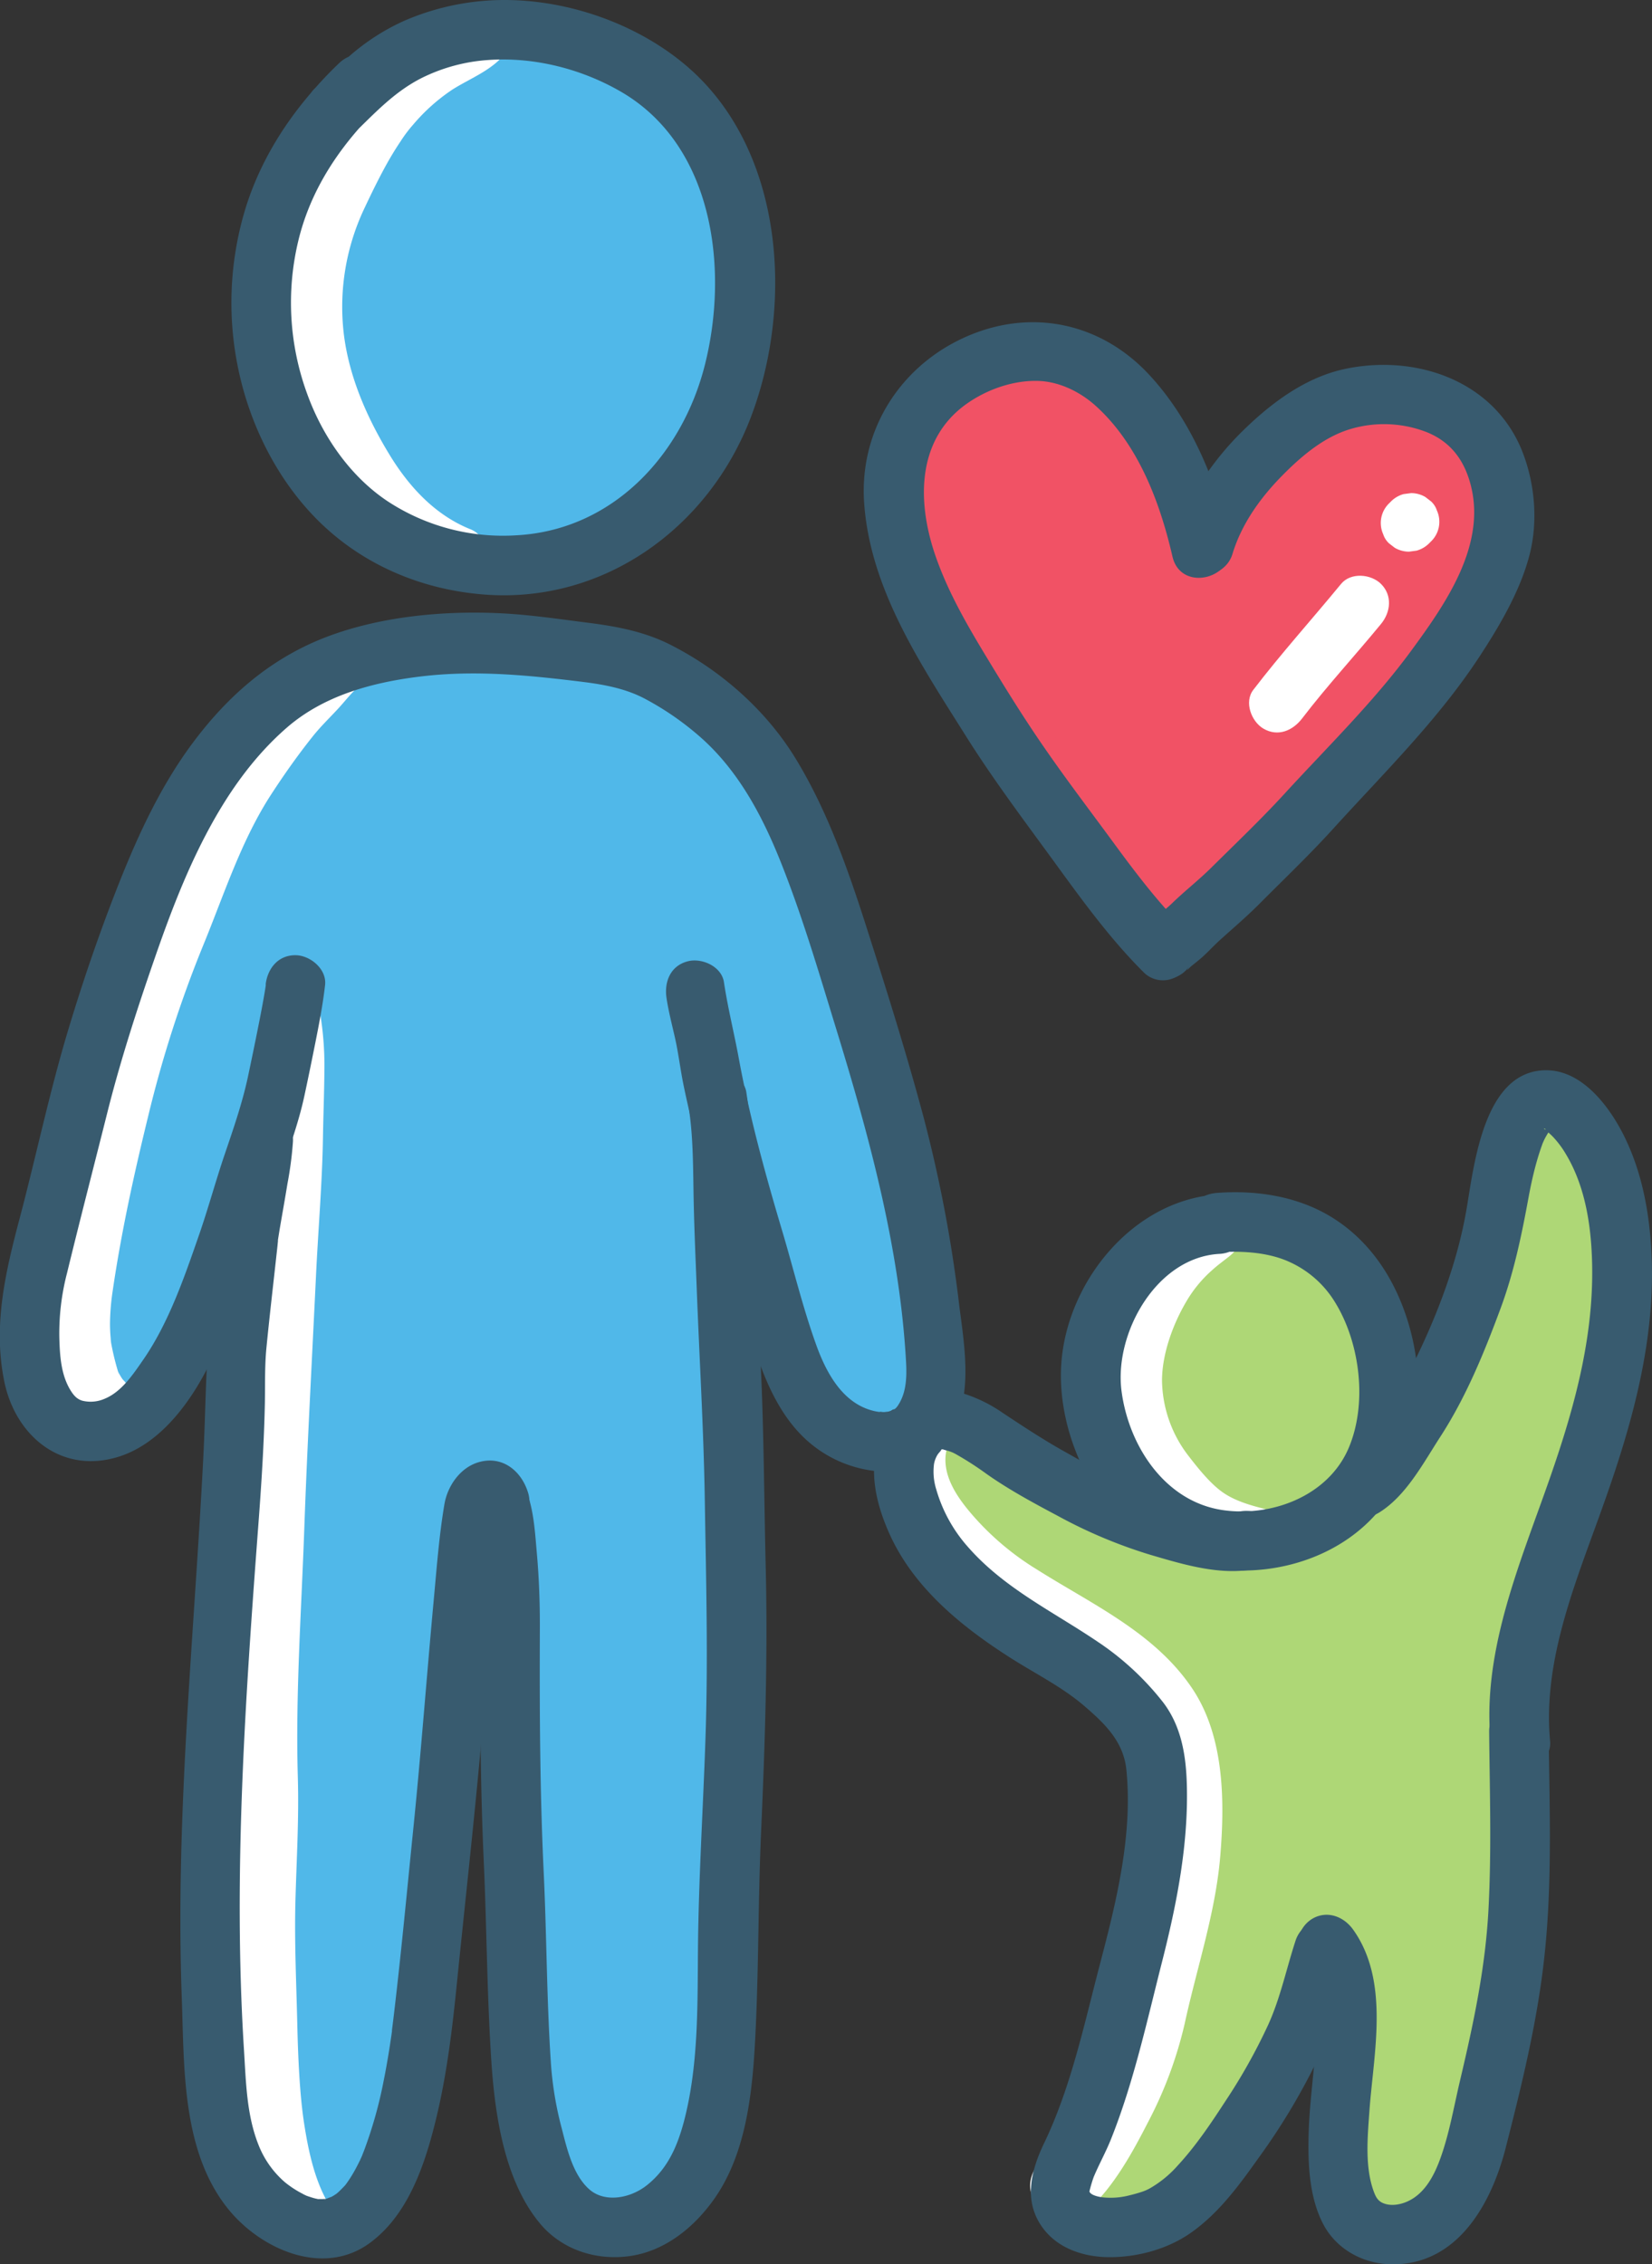 <svg id="Parent_Child_Icon" xmlns="http://www.w3.org/2000/svg" viewBox="0 0 632.63 867.08">
  <rect x="0" y="0" width="632.63" height="867.08" fill="#333333" stroke="none"/>
  <defs>
    <style>
      .cls-1 {
        fill: #f15265;
      }

      .cls-2 {
        fill: #aed776;
      }

      .cls-3 {
        fill: #50b8e9;
      }

      .cls-4 {
        fill: #fff;
      }

      .cls-5 {
        fill: #385b6f;
      }
    </style>
  </defs>
  <g>
    <path class="cls-1" d="M725.49,312.36c-14.46,19.82-32.31,37.16-48.85,55.22-9,9.86-18.74,19.09-28.24,28.5-4.74,4.7-10,8.77-14.78,13.4-.78.75-1.61,1.49-2.48,2.22-7.1-8-13.55-16.56-19.87-25.18-8.88-12.12-18-24.07-26.54-36.44-8.08-11.71-15.58-23.92-23-36.09s-14.63-25-19.17-38.65c-6.73-20.33-6.51-43.41,12-56.8,8.06-5.84,18.27-9.34,27.78-9,7.92.24,16,4.09,22.18,9.73,16,14.59,24.36,36.52,29.19,57.51,2.18,9.46,12.56,10,18.37,5.13a11,11,0,0,0,4.66-6.28c3.47-11.28,10.44-21.08,18.62-29.45,7.45-7.62,16.37-15.31,26.8-18.3a45.11,45.11,0,0,1,28.91,1.27c9.27,3.74,14.42,10.8,16.88,20.32C753.88,272.41,738.45,294.61,725.49,312.36Z" transform="translate(-184.74 -63.63)"/>
    <path class="cls-1" d="M630.56,419.64l-3.68-4.15c-6.89-7.77-13.07-15.86-20.21-25.6q-3.87-5.29-7.79-10.55c-6.27-8.44-12.75-17.18-18.84-26-8.34-12.08-16-24.6-23.15-36.38-7-11.51-14.79-25-19.7-39.81-9-27.18-3.89-50.22,14-63.21,9.34-6.76,20.73-10.44,31.31-10.12,8.9.27,18.32,4.36,25.85,11.21C622.84,228.17,633,248,639.28,275.46a4.31,4.31,0,0,0,2.78,3.48,7,7,0,0,0,6.37-1.43l.32-.27.35-.22a5.39,5.39,0,0,0,2.22-3.12c3.35-10.92,10.08-21.6,20-31.74,7.21-7.37,17.05-16.29,29.31-19.8a51.24,51.24,0,0,1,32.62,1.46c10.39,4.2,17.2,12.33,20.26,24.18,6.78,26.36-11.38,51.25-23.39,67.72h0c-11,15-23.89,28.71-36.39,41.95-4.25,4.5-8.65,9.16-12.86,13.76-7,7.66-14.51,15-21.75,22.12q-3.35,3.29-6.68,6.58c-2.63,2.6-5.38,5-8,7.32-2.38,2.08-4.63,4-6.79,6.13-.83.8-1.74,1.62-2.77,2.48ZM581.25,215.18c-7.74,0-16.39,2.95-23.33,8-18.67,13.52-14.22,37.37-9.9,50.39,4.53,13.66,12,26.51,18.63,37.49,7,11.63,14.61,24,22.77,35.8,6,8.69,12.41,17.34,18.62,25.71q3.93,5.29,7.83,10.6c5.6,7.65,10.57,14.22,15.75,20.38,1.75-1.62,3.53-3.16,5.27-4.67,2.64-2.31,5.13-4.48,7.5-6.83s4.48-4.41,6.73-6.62c7.13-7,14.5-14.24,21.32-21.68,4.28-4.67,8.7-9.35,13-13.88,12.25-13,24.93-26.41,35.47-40.85h0c14.23-19.5,26.58-38.63,21.56-58.15-2.16-8.39-6.45-13.61-13.49-16.45a39.49,39.49,0,0,0-25.21-1.08c-9.69,2.78-18.07,10.44-24.3,16.81-8.62,8.82-14.42,17.95-17.24,27.13a16.73,16.73,0,0,1-6.76,9.23,18.41,18.41,0,0,1-17,3.26A15.67,15.67,0,0,1,628.17,278c-5.79-25.18-14.78-43-27.46-54.58-5.46-5-12.39-8.06-18.52-8.24Z" transform="translate(-184.74 -63.63)"/>
  </g>
  <g>
    <g>
      <path class="cls-2" d="M701.25,618c-6.31,15-21.89,23.3-37.72,24.31a13.18,13.18,0,0,0-3.91.11,47.91,47.91,0,0,1-6.12-.44c-22.4-3-36.49-24.47-39.25-45.71-2.85-22,13.28-51.14,37.5-52.47a12.25,12.25,0,0,0,3.78-.79c8.06-.18,16.27.78,23,3.86a39.39,39.39,0,0,1,17.71,15.82C705.45,577.89,708.46,600.83,701.25,618Z" transform="translate(-184.74 -63.63)"/>
      <path class="cls-2" d="M660.1,648.1h-.51a54.69,54.69,0,0,1-6.86-.49c-26.27-3.55-41.29-28.74-44.14-50.63-1.84-14.17,3.36-31,13.24-42.9,8.07-9.71,18.58-15.38,29.61-16a6.55,6.55,0,0,0,2-.42l.92-.35,1,0c10.1-.23,18.67,1.25,25.46,4.38a44.87,44.87,0,0,1,20.2,18c10.75,17.67,13,42.54,5.44,60.48-6.68,15.88-23,26.53-42.6,27.79l-.54,0-.53-.07a7.68,7.68,0,0,0-2.24.06Zm-3.57-99.42a18.6,18.6,0,0,1-4.45.79c-10.05.55-17.22,6.77-21.48,11.89-8,9.57-12.15,23-10.7,34.15,2.3,17.72,14,38,34.36,40.8a41.39,41.39,0,0,0,5,.38,19.34,19.34,0,0,1,4.43-.12c11.87-.89,26.46-6.79,32.35-20.8h0c6.12-14.54,4.16-35.62-4.66-50.13A33.89,33.89,0,0,0,676.1,552C671.07,549.71,664.5,548.6,656.53,548.68Z" transform="translate(-184.74 -63.63)"/>
    </g>
    <g>
      <path class="cls-2" d="M778.4,629.38c-10.59,30.45-24.38,62.2-23.17,95a11.72,11.72,0,0,0-.2,2.34c.21,22.36.92,44.75-.21,67.09-1.15,22.86-5.79,44.5-11,66.71-2.26,9.6-3.92,19.4-7.18,28.74-2.42,7-6.13,14.53-13.33,17.51-2.73,1.13-6.14,1.64-8.94.44-2-.89-2.78-2.39-3.53-4.43-3.46-9.41-2.37-20.86-1.68-30.64,1.6-22.39,7.93-49.89-6.27-69.72-3.58-5-9.94-7.4-15.6-4.08a21.52,21.52,0,0,0-6.42,8.59c-3.48,10.69-5.72,21.65-10.38,31.95A216.79,216.79,0,0,1,654.21,868c-5.62,8.61-11.48,17.41-18.51,25a42.07,42.07,0,0,1-10,8.31,17.35,17.35,0,0,1-3.66,1.69c-1.85.62-3.71,1.1-5.61,1.55a28.55,28.55,0,0,1-9.33.57c-1.2-.13-4.68-.72-5.15-2.27a56.25,56.25,0,0,1,1.6-5.44c2.05-4.93,4.65-9.58,6.65-14.55,8.67-21.67,13.78-45.13,19.51-67.73S640,769.33,639.2,746c-.38-10.88-2.31-21.67-9.07-30.5A107.47,107.47,0,0,0,605,692.21c-17.18-11.61-35.72-20.38-49.61-36.28a56.67,56.67,0,0,1-12.09-22,22.71,22.71,0,0,1-.85-9.71,10.34,10.34,0,0,1,1.44-3.69c.32-.5,1.89-2.09,1.14-1.71.74-.43.76-.12,2,.17a14.33,14.33,0,0,1,4.16,1.67,120.59,120.59,0,0,1,11.44,7.39c8.69,6.13,18.13,11.24,27.53,16.2a187.59,187.59,0,0,0,35.17,14.77c11.41,3.33,24.26,7.25,36.31,6,18.79-.24,37.63-7.56,50.08-21.56a11.77,11.77,0,0,0,1.2-.65c10.4-6.43,16.94-19,23.43-29,9.83-15.16,16.72-32,23-48.91,5.18-13.93,8.08-27.93,10.76-42.48.9-4.88,1.94-9.73,3.32-14.49.6-2.08,1.26-4.14,2-6.15a.11.11,0,0,1,0-.06c.12-.27.62-1.44.77-1.73.49-1,1-1.85,1.56-2.75.53.49,1.24,1.14,1.53,1.44a36.42,36.42,0,0,1,5.1,6.74c6.66,11,9.18,24.15,9.91,36.82C796.05,572.42,788.29,601,778.4,629.38Z" transform="translate(-184.74 -63.63)"/>
      <path class="cls-2" d="M717.94,913.64a14.78,14.78,0,0,1-5.87-1.15,12.13,12.13,0,0,1-6.62-7.68c-3.68-10-2.86-21.36-2.13-31.35l.12-1.68c.28-4,.71-8.08,1.16-12.38,2-19.18,4.06-39-6.38-53.61-1.35-1.89-4.59-4.53-8.1-2.48a5.94,5.94,0,0,0-2.09,2.34l-.29.55-.4.47a6.43,6.43,0,0,0-1.1,2.07c-1.13,3.48-2.15,7.1-3.15,10.6-2.05,7.23-4.17,14.7-7.44,21.94A220.4,220.4,0,0,1,659,871.1c-6,9.17-12,18-19.09,25.72a46.85,46.85,0,0,1-11.39,9.39,22.05,22.05,0,0,1-4.64,2.12c-2.18.74-4.32,1.28-6.13,1.7a33.77,33.77,0,0,1-11.28.69c-3.09-.32-8.55-1.58-10-6.29l-.25-.8v-.84c0-1.66,1.79-7,2-7.64,1-2.46,2.17-4.84,3.28-7.14,1.21-2.51,2.36-4.89,3.34-7.33,7-17.54,11.75-36.66,16.32-55.15q1.47-6,3-11.86c5.08-20,10.16-43.66,9.34-67.5-.44-12.27-2.88-20.66-7.91-27.23a101,101,0,0,0-23.82-22c-4.52-3-9.26-6-13.83-8.81-12.86-8-26.16-16.16-36.88-28.44a62.65,62.65,0,0,1-13.31-24.24c-1.28-4.79-1.58-8.67-1-12.2a16.06,16.06,0,0,1,2.22-5.7,12.29,12.29,0,0,1,1.1-1.43c.12-.15.25-.29.34-.41a5.65,5.65,0,0,0,4.87,8.79c-.47-.12-.82-.24-1.1-.34a4.93,4.93,0,0,0,3.37-.23l-5.49-10a6.61,6.61,0,0,1,5.93-.53l.28.09a20.2,20.2,0,0,1,5.5,2.18,126.44,126.44,0,0,1,12,7.74c8.42,5.94,17.54,10.87,26.92,15.83,12.53,6.62,23.68,11.31,34.1,14.34l1.17.34c10.51,3.07,22.43,6.55,33,5.44l.53,0c18.27-.24,35-7.4,45.89-19.65l.8-.9,1.1-.5a4.69,4.69,0,0,0,.52-.29c7.59-4.69,13.08-13.52,18.39-22.07,1.11-1.79,2.2-3.54,3.29-5.22,9.65-14.88,16.49-31.77,22.45-47.8,5.21-14,8-28.19,10.5-41.53,1.1-5.93,2.19-10.71,3.45-15.05.6-2.05,1.19-3.89,1.82-5.6v-.54l.7-1.23c.39-.9.58-1.33.77-1.68.49-.95,1.06-2,1.7-3l3.61-5.93,5.12,4.69c.6.55,1.39,1.28,1.72,1.61a42.32,42.32,0,0,1,5.94,7.82c6.28,10.37,9.79,23.28,10.72,39.44,1.87,32.24-6.68,62-16.2,89.36h0c-1.61,4.62-3.32,9.35-5,13.92-9.28,25.69-18.88,52.26-17.9,79.06l0,.63-.12.63a6.55,6.55,0,0,0-.1,1.2c0,4.82.11,9.61.18,14.4.25,17.37.5,35.33-.4,53.06-1.2,23.9-6.18,46.57-11.18,67.73-.61,2.58-1.17,5.19-1.74,7.8A181.83,181.83,0,0,1,742,891.19c-2.44,7-6.82,16.87-16.52,20.9A19.93,19.93,0,0,1,717.94,913.64Zm-1.3-11.6a6.71,6.71,0,0,0,4.46-.49c4.15-1.72,7.37-6.21,10.11-14.11a170.13,170.13,0,0,0,5.24-20.18c.58-2.67,1.16-5.34,1.78-8,4.88-20.66,9.74-42.75,10.89-65.69.88-17.37.63-35.14.39-52.33-.06-4.81-.13-9.62-.18-14.43a18.15,18.15,0,0,1,.18-2.75c-.91-28.8,9-56.24,18.59-82.77,1.64-4.54,3.34-9.24,4.92-13.8h0c9.14-26.24,17.35-54.69,15.59-85-.82-14.27-3.8-25.45-9.09-34.19l-.23-.37c-.15.49-.3,1-.45,1.51-1.15,4-2.16,8.39-3.19,13.94-2.54,13.83-5.5,28.59-11,43.43-6.19,16.64-13.33,34.22-23.57,50-1,1.62-2.1,3.32-3.17,5.05-5.73,9.21-12.22,19.65-22,25.73l-.67.39c-13,14.09-32.3,22.33-53.28,22.66-12.69,1.27-25.63-2.51-37.08-5.86l-1.16-.34c-11.16-3.24-23-8.21-36.24-15.2-9.71-5.13-19.18-10.26-28.15-16.59a114,114,0,0,0-10.87-7l-.4-.22a18,18,0,0,0,.77,7,51.15,51.15,0,0,0,10.88,19.69c9.6,11,21.59,18.4,34.29,26.24,4.67,2.89,9.51,5.88,14.22,9.06A112.91,112.91,0,0,1,634.65,712c8.5,11.1,9.92,24.59,10.25,33.77.87,25.28-4.4,49.93-9.68,70.7q-1.49,5.87-2.94,11.8c-4.67,18.86-9.49,38.37-16.81,56.65-1.13,2.8-2.41,5.47-3.65,8-1.08,2.24-2.1,4.36-3,6.52a23.15,23.15,0,0,0,6.29-.54c1.54-.37,3.35-.82,5.08-1.4a12,12,0,0,0,2.69-1.26,35.66,35.66,0,0,0,8.64-7.22c6.55-7,12-15.12,17.91-24.2a208.42,208.42,0,0,0,15.83-28.28c2.92-6.46,4.84-13.21,6.87-20.35,1-3.61,2.08-7.33,3.28-11a17.57,17.57,0,0,1,2.82-5.4,16.88,16.88,0,0,1,6.13-6.33c7.78-4.56,17.5-2.17,23.13,5.67,13,18.11,10.56,41.13,8.44,61.44-.43,4.2-.85,8.17-1.12,12l-.12,1.7c-.65,8.84-1.37,18.85,1.46,26.58A9.22,9.22,0,0,0,716.64,902Z" transform="translate(-184.74 -63.63)"/>
    </g>
  </g>
  <g>
    <g>
      <path class="cls-3" d="M454.63,203.54c-8.7,34.29-35.11,63-71.94,65.07a80.43,80.43,0,0,1-49.58-13.07c-14.32-9.56-24.89-24.91-30.71-41a101.45,101.45,0,0,1-3.35-59c4-16.33,12.33-30.4,23.18-42.76,7.48-7.34,14.4-14.39,23.88-19.22a67.44,67.44,0,0,1,25.42-6.93c17.63-1.29,36,3.36,51.28,12.29C458.24,119.7,463.86,167.12,454.63,203.54Z" transform="translate(-184.74 -63.63)"/>
      <path class="cls-3" d="M377.6,274.46a85.22,85.22,0,0,1-47.66-14.18c-14.49-9.67-26.17-25.21-32.9-43.75a107,107,0,0,1-3.52-62.32c3.94-16,12.16-31.18,24.43-45.15l.29-.31,1.13-1.11c7.39-7.26,14.37-14.13,24.16-19.12A72.88,72.88,0,0,1,371.12,81,95.6,95.6,0,0,1,425.69,94c37.64,22,44.43,71.58,34.46,110.9h0C450,245,419.72,272.19,383,274.3,381.2,274.41,379.4,274.46,377.6,274.46ZM326.38,116.74c-11.13,12.71-18.26,25.86-21.79,40.2a95.57,95.57,0,0,0,3.17,55.7c5.82,16,16.21,30,28.51,38.15a74.48,74.48,0,0,0,46.09,12.13c31.64-1.82,57.83-25.68,66.74-60.78h0c4.74-18.68,5-38.35.83-55.41-3.32-13.48-11.22-31.86-30-42.85-14.51-8.49-32-12.7-48-11.53a61.48,61.48,0,0,0-23.24,6.33c-8.22,4.19-14.59,10.46-21.34,17.09Z" transform="translate(-184.74 -63.63)"/>
    </g>
    <g>
      <path class="cls-3" d="M528.54,601.91a5.82,5.82,0,0,1-1.31,1.38c.45-.44-.93.34-1.48.71a4.53,4.53,0,0,0-1,.28c-.57,0-1.44.11-1.54.09a18.2,18.2,0,0,1-4.62-.7c-11.26-3.11-17.44-14.36-21.49-25.73-5.13-14.43-8.74-29.53-13.15-44.19-4.81-16-9.38-32.44-13-48.9-.14-1-.29-2-.44-3a7.38,7.38,0,0,0-.72-2.29q-1-5-2-10.07c-1.82-9.9-4.31-19.79-5.79-29.73-.91-6.1-8.61-9.47-14-8-6.54,1.79-8.88,7.91-8,14,.78,5.24,2.14,10.35,3.3,15.52,1.37,6.13,2.06,12.39,3.36,18.53.61,2.93,1.26,5.86,1.93,8.78,1.66,11.41,1.52,23.12,1.76,34.63.23,11.24.74,22.51,1.17,33.75,1,27,2.66,53.94,3.09,81,.49,30.57,1.31,61,.25,91.6-.92,27-2.64,53.9-2.87,80.88-.18,21.8.19,44.42-5.4,65.65-2.42,9.12-6,17.78-14,24.16-6.59,5.3-16.28,6.84-22.08,1.81C404.3,896.68,402,887,399.9,878.8a131.36,131.36,0,0,1-4.24-25.87c-1.58-24-1.56-48.12-2.7-72.14-1.47-31.15-1.61-62.26-1.48-93.42,0-9.8-.31-19.63-1.19-29.4-.56-6.31-1-13.49-2.83-20a10.84,10.84,0,0,0-.57-3c-2.6-8.22-9.8-14-18.7-11.49-7.12,2-12,9-13.24,16-2.1,12.33-3,25-4.17,37.43-2.66,28.83-4.8,57.7-7.72,86.51-2.45,24.15-4.7,48.36-7.58,72.46-.21,1.72-.42,3.44-.64,5.15v.05a.09.09,0,0,1,0,0h0a.11.11,0,0,1,0,.08v.15l0,.23h0c-.07.44-.15,1-.18,1.29-.19,1.23-.37,2.46-.55,3.68-.7,4.55-1.48,9.08-2.38,13.58A165.34,165.34,0,0,1,324.21,887c-.11.3-.6,1.51-.78,2l0,.05,0,0c-.25.52-.66,1.45-.77,1.69-.89,1.85-1.85,3.69-2.9,5.46a46.73,46.73,0,0,1-2.66,4,0,0,0,0,1,0,0,8.16,8.16,0,0,1-.65.73c-.66.68-1.3,1.36-2,2-.13.14-.55.49-.9.78h0l-1.08.71c-.12.08-.44.25-.76.43h0c-.48.17-1.34.5-1.58.6l-.51.2c-.57,0-1.14.09-1.72.08s-.86,0-1.29,0c-.14,0-1.2-.23-1.88-.43-.9-.27-1.77-.55-2.65-.87h0c-.49-.23-1-.46-1.43-.72a38.86,38.86,0,0,1-6.81-4.44,36.38,36.38,0,0,1-10.1-14.28c-4.62-11.61-4.8-24.22-5.59-36.72-4.18-66.78.53-134.17,5.53-200.8,1.17-15.46,2.16-30.92,2.49-46.42.13-7-.09-14.1.58-21.1,1.11-11.39,2.44-22.76,3.69-34.14.25-2.31.53-4.63.74-6.95a1.59,1.59,0,0,0,0-.29.09.09,0,0,1,0,0v-.06s0-.05,0-.07c.21-1.32.42-2.64.64-4,1-5.85,2.05-11.68,3-17.53a139,139,0,0,0,2.1-16,13.13,13.13,0,0,0,0-1.67c1.7-5.28,3.28-10.59,4.45-16,1.47-6.82,2.86-13.66,4.23-20.5,1.45-7.3,2.88-14.65,3.72-22.06.68-6.13-5.74-11.4-11.4-11.4-6.55,0-10.5,5-11.32,10.91a.66.66,0,0,1,0,.15,2.15,2.15,0,0,0,0,.34,1.62,1.62,0,0,0,0,.2c-.07.44-.13.87-.2,1.31-.23,1.38-.46,2.77-.71,4.15-.66,3.69-1.38,7.39-2.12,11.07-1.23,6.2-2.52,12.4-3.83,18.59-2.18,10.24-5.62,20.06-9,29.95-3.41,10.08-6.18,20.34-9.67,30.4-5.58,16.07-11.53,33.49-21.24,47.62-3.86,5.62-8.35,12.53-15,15.19a13.3,13.3,0,0,1-8.48.71c-2.09-.6-3.33-2.05-4.53-4-3.64-5.89-4.07-13.17-4.27-20a91.69,91.69,0,0,1,2.94-24.85C215.55,530,221,509,226.34,487.89c4.9-19.13,10.94-37.84,17.4-56.49,5.67-16.44,11.8-32.75,19.89-48.18,8-15.23,17.76-29.38,30.75-40.78,14.25-12.51,32.95-17.55,51.39-19.8,21-2.56,41.34-.51,62.22,2.06,8.18,1,16.55,2.58,23.88,6.51a110.71,110.71,0,0,1,22.28,15.66c14.61,13.38,23.64,31.28,30.72,49.57,7.69,19.82,13.72,40.33,20,60.65,12.81,41.68,24.53,84.56,26.92,128.34C532.09,591.88,531.59,597.42,528.54,601.91Z" transform="translate(-184.74 -63.63)"/>
      <path class="cls-3" d="M308,911.59c-.64,0-1.29,0-1.94-.07l-.69,0-.41-.13c-.64-.13-1.33-.28-2-.47s-1.27-.39-2-.63h-.3l-1.15-.53c-.59-.27-1.16-.56-1.73-.86a44.74,44.74,0,0,1-7.81-5.13,42.22,42.22,0,0,1-11.69-16.5c-4.41-11.1-5.08-22.75-5.72-34-.09-1.49-.17-3-.27-4.46C268,779,273.5,705.89,277.91,647.16c1-13.65,2.12-29.8,2.47-46.12,0-2,.05-4,.06-6,0-5.06,0-10.3.55-15.54.82-8.48,1.78-17.06,2.71-25.35l1-8.86.22-2c.18-1.61.36-3.23.51-4.85v-1.12l.2-.41c.17-1.11.35-2.22.53-3.31.49-3,1-5.89,1.52-8.82s1-5.8,1.51-8.71l.24-1.45a120.78,120.78,0,0,0,1.78-13.9,5.22,5.22,0,0,0,0-.9l-.09-1.15.35-1.09c1.35-4.2,3.06-9.76,4.3-15.48,1.57-7.28,3-14.4,4.21-20.41,1.32-6.65,2.81-14.19,3.64-21.58a3.85,3.85,0,0,0-1.13-2.78,6.81,6.81,0,0,0-4.6-2.29c-4.28,0-5.38,4-5.66,5.87a5.81,5.81,0,0,1-.09.58l0,.32-.27,1.67c-.22,1.31-.43,2.63-.67,3.94-.6,3.33-1.28,6.89-2.14,11.17-1.1,5.54-2.32,11.47-3.84,18.65-2.08,9.78-5.28,19.2-8.37,28.3l-.78,2.3c-1.58,4.66-3.05,9.48-4.48,14.15-1.63,5.34-3.32,10.86-5.21,16.28l-.3.87c-5.46,15.76-11.65,33.61-21.62,48.12l-.59.85c-4,5.89-9.06,13.22-16.94,16.4a18.75,18.75,0,0,1-12.21.89c-4.08-1.18-6.3-4.08-7.78-6.46-4.3-7-4.89-15.07-5.12-22.78a97,97,0,0,1,3.1-26.38c5-20.35,10-39.89,16-63.32,4.28-16.71,9.68-34.27,17.53-56.94,5.46-15.81,11.69-32.68,20.23-49,9.36-17.83,19.84-31.71,32-42.42C303.73,326.64,321,319.91,345.08,317c21.76-2.65,42.5-.54,63.6,2.07,8.09,1,17.48,2.63,25.88,7.14A116.51,116.51,0,0,1,458,342.66c16.72,15.31,26,35.68,32.2,51.72,6.76,17.46,12.32,35.61,17.68,53.17q1.22,3.93,2.41,7.86c11.82,38.46,24.63,83.37,27.16,129.7.34,6.36.1,13.7-4.19,20l-.07.1a11.44,11.44,0,0,1-2.32,2.46l-5.48-6.09.37,2.41-1.12-1.68.12,2-2.35-4a5.7,5.7,0,0,0,.28,6.21,3,3,0,0,0,.27.35l.26-2.46-.06,2.7a5.65,5.65,0,0,0,6.37,1.31c-.12.07-.47.27-.6.36l-1,.7-.87.13-.54.32-1.94.12a13.67,13.67,0,0,1-1.55.06,24.15,24.15,0,0,1-5.87-.9c-11.15-3.08-19.44-12.67-25.37-29.32-3.39-9.56-6.16-19.46-8.83-29-1.41-5.08-2.88-10.34-4.41-15.42-5.77-19.23-9.95-34.9-13.15-49.3l-.08-.47c-.13-.94-.27-1.88-.41-2.83l0-.15a2,2,0,0,0-.17-.56l-.33-.66-.15-.72c-.71-3.33-1.38-6.77-2-10.21-.7-3.84-1.53-7.78-2.34-11.59-1.26-6-2.56-12.15-3.48-18.33a3.7,3.7,0,0,0-1.77-2.3,6.88,6.88,0,0,0-5.1-1c-4.33,1.19-4.13,5.77-3.84,7.69.55,3.66,1.39,7.27,2.29,11.09.32,1.34.63,2.67.93,4,.76,3.4,1.32,6.81,1.85,10.09.48,3,.93,5.74,1.52,8.52s1.23,5.68,1.92,8.68l.08.46c1.42,9.79,1.57,19.72,1.72,29.32q0,3,.1,6c.18,8.74.53,17.67.88,26.31l.29,7.34c.35,9.23.77,18.6,1.19,27.66.79,17.49,1.62,35.58,1.9,53.46l.24,13.73c.45,25.58.92,52,0,78.15-.32,9.43-.75,19-1.16,28.24-.77,17.22-1.56,35-1.71,52.5,0,1.88,0,3.76,0,5.64-.12,20.31-.25,41.32-5.55,61.41-2.26,8.51-6.1,19.28-15.9,27.15-9.25,7.45-21.89,8.17-29.38,1.68s-10.1-17-12.26-25.51l-.17-.68A136.64,136.64,0,0,1,390,853.31c-.92-14-1.31-28.28-1.68-42.07-.27-9.91-.55-20.15-1-30.18-1.52-32-1.61-63.95-1.49-93.71,0-10.05-.35-19.76-1.17-28.87l-.2-2.42c-.47-5.58-1-11.35-2.43-16.5l-.18-.64,0-.66a5.46,5.46,0,0,0-.3-1.51C380,632,376,627.21,369.74,629c-4.46,1.26-8.23,6-9.17,11.46-1.71,10-2.64,20.52-3.55,30.67q-.27,3.17-.57,6.32c-1.05,11.46-2,23.12-3,34.41-1.46,17.09-3,34.76-4.72,52.15q-.9,8.87-1.77,17.73c-1.79,18-3.64,36.58-5.82,54.84-.19,1.61-.4,3.22-.6,4.83l0,2.2-.31.32-.52,3.51c-.74,4.8-1.55,9.46-2.43,13.86a169.39,169.39,0,0,1-7.71,27.8l-.32.82c0,.08-.07.17-.11.26v.26l-.6,1.2-.45,1c-.14.29-.24.53-.3.64-1.05,2.19-2.07,4.12-3.14,5.92-.61,1-1.22,2-1.86,2.93V906h-3.23l-1.06,1.07c-.2.2-.49.47-1.07.95l-.2.2-.78.53c-.41.27-.86.57-1,.67l-.56.32-1.64.94h-.51l-.37.14a11.22,11.22,0,0,1-1.09.41l-.59.18-.62,0C309.41,911.54,308.75,911.59,308,911.59Zm-3.28-.34.05,0Zm2.58-11.07h1l1-.38.21-.11.6-.4h0l.3-.25.06-.06c.4-.39.79-.79,1.18-1.2l.7-.71.23-.25c.77-1.07,1.51-2.19,2.24-3.43.9-1.51,1.77-3.15,2.66-5l.2-.43,0,0v-.39l.61-1c.1-.27.22-.57.33-.85l.27-.67a157.75,157.75,0,0,0,7.17-26c.84-4.23,1.63-8.71,2.33-13.32l.54-3.57c0-.32.1-.78.16-1.2l0-2.16.28-.3c.14-1.09.28-2.19.41-3.29,2.17-18.14,4-36.68,5.79-54.6q.88-8.88,1.78-17.76c1.75-17.29,3.25-34.92,4.7-52,1-11.3,2-23,3-34.49l.57-6.28c.92-10.37,1.88-21.09,3.66-31.58,1.69-9.81,8.64-18,17.3-20.51,11.11-3.14,21.91,3.27,25.7,15.25a17.38,17.38,0,0,1,.78,3.75c1.64,6,2.18,12.42,2.66,18.08l.2,2.37c.85,9.45,1.26,19.53,1.21,29.93-.12,29.6,0,61.38,1.47,93.12.48,10.14.76,20.45,1,30.41.37,13.68.76,27.82,1.67,41.63a124.3,124.3,0,0,0,4.08,24.83l.17.69c1.86,7.32,4,15.61,8.67,19.69,3.28,2.84,9.91,2,14.78-1.94,7.17-5.76,10.1-13.94,12-21.18,4.93-18.7,5.05-39,5.17-58.57,0-1.89,0-3.78,0-5.66.15-17.69,1-35.6,1.72-52.91.41-9.22.84-18.76,1.16-28.13.89-25.84.43-52.13,0-77.56l-.24-13.74c-.28-17.72-1.1-35.72-1.89-53.13-.42-9.09-.85-18.48-1.19-27.74l-.29-7.33c-.35-8.69-.71-17.68-.89-26.53,0-2-.07-4-.1-6.07-.14-9.16-.28-18.63-1.56-27.62-.69-3-1.34-5.9-1.91-8.65-.65-3-1.14-6.09-1.62-9.05-.53-3.27-1-6.36-1.72-9.42-.29-1.3-.6-2.59-.9-3.89-.92-3.88-1.86-7.89-2.48-12-1.46-9.8,3.4-18,12.1-20.37a18.28,18.28,0,0,1,14.34,2.45,14.81,14.81,0,0,1,6.83,10.17c.87,5.85,2.13,11.86,3.36,17.67.82,3.88,1.66,7.89,2.4,11.88.57,3.13,1.19,6.26,1.82,9.31a13.77,13.77,0,0,1,.91,3.21l0,.2c.13.9.26,1.8.38,2.69,3.14,14.07,7.23,29.42,12.89,48.27,1.56,5.19,3,10.5,4.47,15.64,2.62,9.39,5.33,19.1,8.6,28.28,4.64,13.07,10.25,20.1,17.63,22.14a12.37,12.37,0,0,0,3.1.5l.37,0,.43-.23c1.76-2.77,2.37-6.6,2-12.69-2.46-45.05-15.06-89.16-26.67-127-.81-2.62-1.61-5.25-2.42-7.88-5.31-17.36-10.8-35.31-17.41-52.38-5.77-14.89-14.3-33.72-29.26-47.43a105.54,105.54,0,0,0-21.13-14.84c-6.75-3.62-14.85-5-21.89-5.87-20.36-2.51-40.34-4.56-60.82-2.06-21.66,2.64-37,8.49-48.32,18.43-11.13,9.77-20.77,22.57-29.46,39.14-8.2,15.61-14.24,32-19.56,47.39-7.74,22.37-13.06,39.66-17.26,56.05-6,23.39-11,42.9-15.92,63.2a85.56,85.56,0,0,0-2.78,23.33c.19,6.42.6,12.56,3.42,17.12.87,1.4,1.16,1.48,1.27,1.52a7.89,7.89,0,0,0,4.76-.52c4.68-1.89,8.46-7.41,11.8-12.27l.59-.87c9.11-13.24,14.77-29.58,20.25-45.39l.3-.87c1.82-5.23,3.47-10.65,5.08-15.89,1.45-4.74,2.95-9.64,4.58-14.46l.78-2.32c3.13-9.19,6.08-17.88,8-27,1.51-7.13,2.73-13,3.82-18.52.85-4.22,1.52-7.7,2.1-11,.23-1.26.44-2.52.64-3.77l.23-1.44a.41.41,0,0,0,0-.11,6.34,6.34,0,0,1,.12-.73c1.35-9.4,8.15-15.7,16.95-15.7A18.17,18.17,0,0,1,311,429.75a14.91,14.91,0,0,1,4,11.65c-.88,7.87-2.43,15.66-3.79,22.53-1.21,6.06-2.66,13.24-4.25,20.59-1.24,5.77-2.9,11.28-4.28,15.61,0,.35,0,.71,0,1.11a127.77,127.77,0,0,1-1.93,15.28l-.24,1.44c-.48,2.94-1,5.87-1.52,8.81s-1,5.8-1.5,8.71c-.19,1.14-.38,2.3-.56,3.46v1l-.12.25c-.14,1.44-.31,2.92-.47,4.4l-.22,2-1,8.89c-.93,8.25-1.88,16.79-2.7,25.18-.45,4.72-.47,9.47-.49,14.5,0,2,0,4.11-.06,6.16-.36,16.6-1.46,32.94-2.5,46.74-4.39,58.39-9.85,131-5.53,200,.1,1.5.18,3,.27,4.52.62,10.84,1.2,21.08,4.93,30.45a30.82,30.82,0,0,0,8.49,12,34.24,34.24,0,0,0,5.84,3.77q.41.23.87.45c.74.26,1.5.5,2.15.69.29.09.69.16,1,.22ZM526.64,609.63h0Zm-3.37-11h0ZM292.11,441.56l0,.17Z" transform="translate(-184.74 -63.63)"/>
    </g>
  </g>
  <g>
    <path class="cls-4" d="M376.69,74c-7.85-5.66-20.49-2.21-28.52,1.25A69.15,69.15,0,0,0,327.51,88.8c-11.57,11.06-19.64,25.24-26.82,39.38-9.79,19.28-15.37,39.6-13.58,61.4,1.74,21,8.16,43.9,21.1,60.91,13.08,17.19,32,32.18,54.46,32.42,10.18.11,10.63-13.25,2.25-16.6-13.63-5.45-23.68-16.45-31.12-28.73-8.51-14-15.38-29.6-17.39-46a88.08,88.08,0,0,1,7.76-47.93c2.82-6,5.74-12,9-17.83,1.55-2.73,3.18-5.42,4.93-8a51.31,51.31,0,0,1,4.82-6.42A71.88,71.88,0,0,1,357.88,98c6.88-4.42,16.75-8,21.11-15.23,1.9-3.17.48-6.75-2.3-8.75Z" transform="translate(-184.74 -63.63)"/>
    <path class="cls-4" d="M320.1,312.05c-21.07.43-34.36,20-45.52,35.49-13.36,18.5-22.89,38.79-32.2,59.53-20.65,46-36.29,94.83-43.8,144.8-1.83,12.18-2.42,23.23-.3,35.38,1.83,10.57,6.42,22.31,16.16,27.86,14.36,8.18,29.32-11,17.65-22.87-1.77-1.8.1.24.34.57-.45-.62-.91-1.21-1.32-1.87s-.79-1.43-1.18-2.15c.31.58.86,2.74,0,0a98.25,98.25,0,0,1-2.65-11c-.55-3-.08-.7,0-.06-.08-.87-.17-1.73-.24-2.6-.11-1.54-.18-3.09-.18-4.64a90.44,90.44,0,0,1,1.06-12.72c3.27-22.33,8.16-44.62,13.52-66.53a454.6,454.6,0,0,1,21-65.33c8.06-19.56,14.62-40.39,26.25-58.23,4.88-7.5,10.12-14.92,15.7-21.92,3.16-4,6.77-7.41,10.17-11.13,2.89-3.17,5.63-6.86,9.15-9.38,5.37-3.84,4-13.35-3.57-13.2Z" transform="translate(-184.74 -63.63)"/>
    <path class="cls-4" d="M294,446.46c-6,32.18-12.11,64.34-15.83,96.93-3.75,32.85-6.33,65.7-7.69,98.73-1.35,32.82-4.31,66-2.61,98.78.84,16.27.67,32.28.53,48.57-.14,15.91.72,31.95,1.15,47.87a305.35,305.35,0,0,0,5.22,48.24c2.93,15.65,10,28.41,23.51,37.25,8.09,5.3,18.91-5.32,13.45-13.44-6.25-9.29-8.88-21.89-10.56-32.83-1.7-11.11-2.31-25.7-2.59-38.11-.36-15.53-1.12-31.24-.71-46.76.43-15.9,1.39-31.57.92-47.49-.92-31.75,1.36-63.56,2.48-95.29,1.14-32.21,2.94-64.4,4.47-96.59.84-17.73,2.39-35.53,2.68-53.27.13-8.44.48-16.89.54-25.34a121,121,0,0,0-2.62-27.25c-1.3-6-11.17-6.19-12.34,0Z" transform="translate(-184.74 -63.63)"/>
    <path class="cls-4" d="M659.79,527c-3.68-.94-6.89-2.1-10.76-1.72a36.78,36.78,0,0,0-12.9,4c-7,3.49-13,9.17-17.81,15.26C607.48,558.2,601,575.46,601.15,593a74.46,74.46,0,0,0,18.53,48c12.42,14.26,30.82,19.13,49,16.41,8.38-1.25,7.48-14.17,0-16.06-5.52-1.4-11.49-3.15-16.15-6.58s-9.21-9.16-12.8-13.82a48.15,48.15,0,0,1-10-28.79c.05-10,4.09-21.4,9.5-30.46a48.69,48.69,0,0,1,9.86-11.84c2.07-1.88,4.26-3.43,6.45-5.18s3.68-4,5.79-5.56c4.31-3.2,4.43-10.62-1.59-12.14Z" transform="translate(-184.74 -63.63)"/>
    <path class="cls-4" d="M535.67,612.25c-16.38,16.68,1.82,40.85,14.53,53.39,16.45,16.22,37.22,27,55,41.61,7.92,6.49,15.51,14,19.29,22.93,3.86,9.16,4.69,18.67,3.7,28.45-2,20.33-8.64,41.28-13.5,61.47-3,12.38-5.38,24.68-10.75,36.35a177.27,177.27,0,0,1-10.18,19c-3.93,6.37-8.79,12.14-12.6,18.54-7.76,13,9.68,25.51,20.42,15.76,9.66-8.77,16.87-21.9,22.77-33.42a156.56,156.56,0,0,0,14.07-37.81C643,817.4,650.13,796.41,652,774.83c1.81-21.28,1.66-46.18-10.66-64.57-14.39-21.49-38.42-32.27-59.56-45.65a105.53,105.53,0,0,1-25-21.24c-5.7-6.65-11.6-15.24-9.59-24.41,1.43-6.51-6.49-11.83-11.52-6.71Z" transform="translate(-184.74 -63.63)"/>
    <path class="cls-4" d="M683.38,338.75c9.55-12.48,20.25-24.05,30.22-36.19,3.71-4.52,4.43-10.9,0-15.32-3.82-3.82-11.58-4.54-15.31,0-11.16,13.58-22.93,26.62-33.62,40.58-3.56,4.65-.72,12.12,3.89,14.82,5.57,3.26,11.25.77,14.82-3.89Z" transform="translate(-184.74 -63.63)"/>
    <path class="cls-4" d="M732,271.71l.76-.76A10.48,10.48,0,0,0,735,259.12a8.17,8.17,0,0,0-2.24-3.49l-2.2-1.69a10.68,10.68,0,0,0-5.46-1.48l-2.88.38a10.87,10.87,0,0,0-4.78,2.79l-.76.76a10.48,10.48,0,0,0-2.24,11.83,8.14,8.14,0,0,0,2.24,3.49l2.19,1.69a10.82,10.82,0,0,0,5.47,1.48l2.88-.39a10.81,10.81,0,0,0,4.78-2.78Z" transform="translate(-184.74 -63.63)"/>
  </g>
  <g>
    <path class="cls-5" d="M447.24,88.53c-18.86-15.91-45.08-25-69.72-24.9a96.54,96.54,0,0,0-38.06,8,84.16,84.16,0,0,0-21.19,13.73,12.23,12.23,0,0,0-3.66,2.45c-3.15,3-6.19,6.17-9.08,9.43l-.23.23a12.75,12.75,0,0,0-1.55,1.81.05.05,0,0,0,0,0c-11,12.84-19.74,27.41-24.87,43.74A123.73,123.73,0,0,0,277,209.36c5.23,21.17,16.36,41.71,32.57,56.47,16.6,15.11,37.75,23.58,60,25.42,46.23,3.84,86.6-25.49,102.74-67.93C488.85,179.87,484.93,120.3,447.24,88.53Zm7.39,115c-8.7,34.29-35.11,63-71.94,65.07a80.43,80.43,0,0,1-49.58-13.07c-14.32-9.56-24.89-24.91-30.71-41a101.45,101.45,0,0,1-3.35-59c4-16.33,12.33-30.4,23.18-42.76,7.48-7.34,14.4-14.39,23.88-19.22a67.44,67.44,0,0,1,25.42-6.93c17.63-1.29,36,3.36,51.28,12.29C458.24,119.7,463.86,167.12,454.63,203.54Z" transform="translate(-184.74 -63.63)"/>
    <path class="cls-5" d="M652.1,281.87c-5.81,4.88-16.19,4.33-18.37-5.13-4.83-21-13.16-42.92-29.19-57.51-6.17-5.64-14.26-9.49-22.18-9.73-9.51-.3-19.72,3.2-27.78,9-18.49,13.39-18.71,36.47-12,56.8C547.14,289,554.34,301.7,561.77,314s14.88,24.38,23,36.09c8.53,12.37,17.66,24.32,26.54,36.44,6.32,8.62,12.77,17.18,19.87,25.18q3.55,4,7.36,7.84c6.41,6.4,2.74,15-3.46,18.19a10.42,10.42,0,0,1-12.66-2.07c-13-13-23.87-28.14-34.69-43-11.33-15.53-22.81-30.81-33.05-47.1-17.14-27.3-36.6-56-39-89.12-2.09-28.5,14.42-53.73,40.56-64.53,24.45-10.1,50.21-4.33,68.27,14.89,10,10.64,17.49,23.57,23,37.28a177.48,177.48,0,0,1,8.25,26.57A10.85,10.85,0,0,1,652.1,281.87Z" transform="translate(-184.74 -63.63)"/>
    <path class="cls-5" d="M770.4,276.39C766.83,290,759,303.31,751.34,315c-15.93,24.35-36.78,44.72-56.24,66.18-9,9.9-18.65,19.08-28.08,28.57-4.88,4.9-10.07,9.3-15.19,13.94-2.33,2.11-4.45,4.46-6.8,6.56-1.27,1.12-2.61,2.16-3.93,3.22-1,.82-2.9,3.15-.73-.16a11.12,11.12,0,0,1-5.33,4.46c-9,3.58-21-5.91-14.36-16,2.54-3.87,6.77-6.92,10.46-10.07.87-.73,1.7-1.47,2.48-2.22,4.78-4.63,10-8.7,14.78-13.4,9.5-9.41,19.2-18.64,28.24-28.5,16.54-18.06,34.39-35.4,48.85-55.22,13-17.75,28.39-39.95,22.48-62.93-2.46-9.52-7.61-16.58-16.88-20.32a45.11,45.11,0,0,0-28.91-1.27c-10.43,3-19.35,10.68-26.8,18.3-8.18,8.37-15.15,18.17-18.62,29.45a11,11,0,0,1-4.66,6.28c-7.74,4.84-20.74-1.25-17.32-12.35a90,90,0,0,1,12.68-25.41A112.8,112.8,0,0,1,661.29,228c10.63-10.32,23.34-19.73,38.07-23,27.51-6,57.92,4.4,68.53,32C772.6,249.22,773.75,263.69,770.4,276.39Z" transform="translate(-184.74 -63.63)"/>
    <path class="cls-5" d="M553.9,597.36c-1,7.74-3.78,15-9.62,21.11-6.81,7.08-15.8,9.34-24.8,8.41A46.88,46.88,0,0,1,495,616.29c-9.14-7.64-14.82-18.45-19-29.66-1.65-4.49-3.05-9-4.34-13.49-5.48-19-11.44-37.95-16.34-57.12-2.32-9.1-4.65-18.23-6.75-27.41-.67-2.92-1.32-5.85-1.93-8.78-1.3-6.14-2-12.4-3.36-18.53-1.16-5.17-2.52-10.28-3.3-15.52-.91-6.11,1.43-12.23,8-14,5.41-1.5,13.11,1.87,14,8,1.48,9.94,4,19.83,5.79,29.73q.93,5,2,10.07c.38,1.77.76,3.55,1.16,5.32,3.66,16.46,8.23,32.86,13,48.9,4.41,14.66,8,29.76,13.15,44.19,4,11.37,10.23,22.62,21.49,25.73a18.2,18.2,0,0,0,4.62.7c.1,0,1,0,1.54-.09a4.53,4.53,0,0,1,1-.28c.55-.37,1.93-1.15,1.48-.71a5.82,5.82,0,0,0,1.31-1.38c3.05-4.49,3.55-10,3.21-16.48-2.39-43.78-14.11-86.66-26.92-128.34-6.24-20.32-12.27-40.83-20-60.65-7.08-18.29-16.11-36.19-30.72-49.57a110.71,110.71,0,0,0-22.28-15.66c-7.33-3.93-15.7-5.49-23.88-6.51-20.88-2.57-41.21-4.62-62.22-2.06-18.44,2.25-37.14,7.29-51.39,19.8-13,11.4-22.76,25.55-30.75,40.78-8.09,15.43-14.22,31.74-19.89,48.18-6.46,18.65-12.5,37.36-17.4,56.49C221,509,215.55,530,210.4,551.16A91.69,91.69,0,0,0,207.46,576c.2,6.78.63,14.06,4.27,20,1.2,1.94,2.44,3.39,4.53,4a13.3,13.3,0,0,0,8.48-.71c6.61-2.66,11.1-9.57,15-15.19,9.71-14.13,15.66-31.55,21.24-47.62,3.49-10.06,6.26-20.32,9.67-30.4,3.35-9.89,6.79-19.71,9-29.95,1.31-6.19,2.6-12.39,3.83-18.59.74-3.68,1.46-7.38,2.12-11.07.25-1.38.48-2.77.71-4.15.07-.44.13-.87.2-1.31a1.62,1.62,0,0,1,0-.2,2.15,2.15,0,0,1,0-.34.66.66,0,0,0,0-.15c.82-5.94,4.77-10.91,11.32-10.91,5.66,0,12.08,5.27,11.4,11.4-.84,7.41-2.27,14.76-3.72,22.06-1.37,6.84-2.76,13.68-4.23,20.5-1.17,5.44-2.75,10.75-4.45,16-1.92,6-4,11.88-6,17.85-7.38,22.66-14.7,44.85-24.8,66.5-.71,1.53-1.47,3.08-2.28,4.63-7.45,14.29-19,29.06-34.67,33.43-21.34,6-38.39-8.56-42.65-28.91-4.46-21.4.31-41.8,5.77-62.44,6.31-23.85,11.36-48,18.44-71.68,5.86-19.53,12.53-39,20.1-58,7.36-18.42,15.86-36.59,27.76-52.57,13.18-17.68,29-31.7,49.61-40,21.16-8.45,46.26-10.84,68.88-9.68,10.91.56,21.93,2.2,32.77,3.58,11.15,1.4,21.95,3.43,32,8.59,19.23,9.81,36.49,25.07,47.73,43.55,12.3,20.21,20.14,42.77,27.31,65.21,7.6,23.8,15.11,47.67,21.57,71.82a524.24,524.24,0,0,1,13.77,72.76C553.52,574.63,555.38,586.44,553.9,597.36Z" transform="translate(-184.74 -63.63)"/>
    <path class="cls-5" d="M727,583.7s0,0,0,0a90,90,0,0,0-5.73-21.38c-5.38-13.21-13.93-24.64-26.11-32.3-13.19-8.29-29.28-10.76-44.6-9.57a14.11,14.11,0,0,0-4.55,1.15c-29.23,4.76-51.48,32.84-54.62,61.66-1.4,12.82,1.11,26.81,6.69,39.47,7.08,16,19.12,30,34.46,36.65a70.3,70.3,0,0,0,29,5.66c18.79-.24,37.63-7.56,50.08-21.56.8-.89,1.57-1.82,2.31-2.76C726.25,625,729.87,603.67,727,583.7Zm-63.5,58.59c-1.3.09-2.61.13-3.91.11a47.91,47.91,0,0,1-6.12-.44c-22.4-3-36.49-24.47-39.25-45.71-2.85-22,13.28-51.14,37.5-52.47a12.25,12.25,0,0,0,3.78-.79c8.06-.18,16.27.78,23,3.86a39.39,39.39,0,0,1,17.71,15.82c9.26,15.22,12.27,38.16,5.06,55.31C694.94,633,679.36,641.28,663.53,642.29Z" transform="translate(-184.74 -63.63)"/>
    <path class="cls-5" d="M817.14,543.05c-.8-15.54-3.72-31.11-10.8-45.09-5.65-11.1-16-24.69-29.79-24.5-23.69.33-27.31,36.37-30.25,53.45-3.36,19.48-10.64,39-19.27,56.78,0,0,0,0,0,0-.21.45-.43.91-.65,1.35a217.87,217.87,0,0,1-14.21,24c-2,3.07-4,6.18-6.27,9.1-.72,1-1.5,1.89-2.29,2.78-.57.62-1.16,1.24-1.76,1.83l-.24.24-.27.17c-12.05,7.45-1.73,26.2,10.31,20.34a11.77,11.77,0,0,0,1.2-.65c10.4-6.43,16.94-19,23.43-29,9.83-15.16,16.72-32,23-48.91,5.18-13.93,8.08-27.93,10.76-42.48.9-4.88,1.94-9.73,3.32-14.49.6-2.08,1.26-4.14,2-6.15a.11.11,0,0,1,0-.06c.12-.27.62-1.44.77-1.73.49-1,1-1.85,1.56-2.75.53.49,1.24,1.14,1.53,1.44a36.42,36.42,0,0,1,5.1,6.74c6.66,11,9.18,24.15,9.91,36.82,1.75,30.2-6,58.76-15.9,87.16-10.59,30.45-24.38,62.2-23.17,95,.07,2,.19,4,.39,6,.58,6.14,4.82,11.41,11.4,11.41a12.18,12.18,0,0,0,10.89-7.61,8.63,8.63,0,0,0,.51-3.8c-3-32,10.64-62.77,21-92.28C810.19,607.56,818.87,575.82,817.14,543.05Zm-41-47c-.29-.59.27-.15.68.23h0C776.62,496.14,776.08,496,776.11,496Zm2.31.55a1.69,1.69,0,0,1,.11-.3A1.81,1.81,0,0,1,778.42,496.56Z" transform="translate(-184.74 -63.63)"/>
    <path class="cls-5" d="M702.81,813c-4.55,14-8,27.81-14.42,41.16l-.46.91h0A246.69,246.69,0,0,1,667,889.56c-7.59,10.66-15.3,21.36-26.11,29-8.69,6.14-19.8,9.24-30.38,9.41-9.37.16-19.31-2.61-25.49-10-8.62-10.35-5.79-22.55-.45-33.63C595,862.6,600,838.42,606.1,815.22c6.24-23.78,12.43-48.92,10-73.72-1.06-10.93-8.19-17.78-16.2-24.66-8.79-7.53-19.49-12.7-29.19-19-18.49-11.91-36.42-26.68-45.52-47.24-3.32-7.49-5.75-15.6-5.75-23.77a37.42,37.42,0,0,1,1-8.7c2.37-10,9.91-19.64,20.43-21.65a27.51,27.51,0,0,1,13,.83,56,56,0,0,1,14.9,7.38c7.93,5.25,15.66,10.36,24,15,1.78,1,3.55,2,5.34,3a176.06,176.06,0,0,0,27.49,12.55A172.06,172.06,0,0,0,642.9,640c5,1.15,11.1,3.54,16.3,2.48l.42-.08a13.18,13.18,0,0,1,3.91-.11,11.13,11.13,0,0,1,9.69,8.14c1.55,5.66-1.92,12.79-8,14-1.22.25-2.45.43-3.69.57-12.05,1.27-24.9-2.65-36.31-6a187.59,187.59,0,0,1-35.17-14.77c-9.4-5-18.84-10.07-27.53-16.2a120.59,120.59,0,0,0-11.44-7.39A14.33,14.33,0,0,0,547,619c-1.2-.29-1.22-.6-2-.17.75-.38-.82,1.21-1.14,1.71a10.34,10.34,0,0,0-1.44,3.69,22.71,22.71,0,0,0,.85,9.71,56.67,56.67,0,0,0,12.09,22c13.89,15.9,32.43,24.67,49.61,36.28a107.47,107.47,0,0,1,25.16,23.26c6.76,8.83,8.69,19.62,9.07,30.5.81,23.36-3.78,46.57-9.51,69.1s-10.84,46.06-19.51,67.73c-2,5-4.6,9.62-6.65,14.55a56.25,56.25,0,0,0-1.6,5.44c.47,1.55,4,2.14,5.15,2.27a28.55,28.55,0,0,0,9.33-.57c1.9-.45,3.76-.93,5.61-1.55a17.35,17.35,0,0,0,3.66-1.69,42.07,42.07,0,0,0,10-8.31c7-7.55,12.89-16.35,18.51-25a216.79,216.79,0,0,0,16.24-29.05c4.66-10.3,6.9-21.26,10.38-31.95a11.66,11.66,0,0,1,2.15-4C690,794.51,706.84,800.63,702.81,813Z" transform="translate(-184.74 -63.63)"/>
    <path class="cls-5" d="M776.18,812.65c-2.63,24.78-8.7,49.44-14.86,73.55-5.43,21.23-18.34,44.69-43.43,44.51-11.08-.08-21.56-5.77-26.62-15.77-5.35-10.56-5.72-23.55-5.36-35.13.26-8.26,1.24-16.47,2-24.7h0c.44-4.6.81-9.2,1-13.82.29-9.45,0-19.36-5.73-27.29-2.31-3.24-2-7.56-.18-11a11.61,11.61,0,0,1,4.27-4.61c5.66-3.32,12-.91,15.6,4.08,14.2,19.83,7.87,47.33,6.27,69.72-.69,9.78-1.78,21.23,1.68,30.64.75,2,1.49,3.54,3.53,4.43,2.8,1.2,6.21.69,8.94-.44,7.2-3,10.91-10.55,13.33-17.51,3.26-9.34,4.92-19.14,7.18-28.74,5.25-22.21,9.89-43.85,11-66.71,1.13-22.34.42-44.73.21-67.09a11.72,11.72,0,0,1,.2-2.34c2.15-12.31,22.48-11.5,22.6,2.34,0,2.5,0,5,.08,7.48C778.26,760.39,779,786.61,776.18,812.65Z" transform="translate(-184.74 -63.63)"/>
    <path class="cls-5" d="M476.21,764.79c-1.11,24.65-.91,49.33-2,74-1,22.23-2.67,48-15.95,66.86-7.5,10.63-18.35,19.62-31.51,21.77-13,2.12-26.48-2-35.06-12.15-13.76-16.35-17.42-41.67-18.79-62.32-1.68-25.47-1.76-51.12-2.91-76.62-.64-14.21-1-28.42-1.19-42.64-.22-15.11-.21-30.21-.08-45.32.08-9.22-.24-18.47-1-27.67a106.93,106.93,0,0,0-1.4-12.11c-.31-1.66-.64-3.32-1.11-5-.11-.42-.23-.81-.36-1.21a.43.43,0,0,1-.05-.12,6.58,6.58,0,0,0-.39-.75c-7.67-12.57,12-24,19.69-11.51a31.91,31.91,0,0,1,3.36,8c1.85,6.49,2.27,13.67,2.83,20,.88,9.77,1.23,19.6,1.19,29.4-.13,31.16,0,62.27,1.48,93.42,1.14,24,1.12,48.15,2.7,72.14a131.36,131.36,0,0,0,4.24,25.87c2.08,8.16,4.4,17.88,10.64,23.28,5.8,5,15.49,3.49,22.08-1.81,7.94-6.38,11.54-15,14-24.16,5.59-21.23,5.22-43.85,5.4-65.65.23-27,1.95-53.91,2.87-80.88,1.06-30.57.24-61-.25-91.6-.43-27.05-2.07-54-3.09-81-.43-11.24-.94-22.51-1.17-33.75-.24-11.51-.1-23.22-1.76-34.63,0-.25-.07-.49-.1-.74-.92-6.11,1.45-12.23,8-14,4.7-1.3,11.08,1.06,13.3,5.68a7.38,7.38,0,0,1,.72,2.29c.15,1,.3,2,.44,3,3.72,27.29,2,55.21,4,82.67q.68,9.56,1.1,19.11c1.22,26.11,1.27,52.27,1.92,78.4C478.76,698.34,477.69,731.51,476.21,764.79Z" transform="translate(-184.74 -63.63)"/>
    <path class="cls-5" d="M387.46,638a10.84,10.84,0,0,0-.57-3c-2.6-8.22-9.8-14-18.7-11.49-7.12,2-12,9-13.24,16-2.1,12.33-3,25-4.17,37.43-2.66,28.83-4.8,57.7-7.72,86.51-2.45,24.15-4.7,48.36-7.58,72.46-.21,1.72-.42,3.44-.64,5.15v.05a.09.09,0,0,1,0,0h0a.12.12,0,0,1,0,.08v.06a.13.13,0,0,1,0,.06v0l0,.23h0c-.07.44-.15,1-.18,1.29-.19,1.23-.37,2.46-.55,3.68-.7,4.55-1.48,9.08-2.38,13.58A165.34,165.34,0,0,1,324.21,887c-.11.3-.6,1.51-.78,2a.05.05,0,0,1,0,.05.06.06,0,0,1,0,0c-.25.52-.66,1.45-.77,1.69-.89,1.85-1.85,3.69-2.9,5.46a46.73,46.73,0,0,1-2.66,4,0,0,0,0,1,0,0,8.16,8.16,0,0,1-.65.73c-.66.68-1.3,1.36-2,2-.13.14-.55.49-.9.78h0l-1.08.71c-.12.08-.44.25-.76.43h0c-.48.17-1.34.5-1.58.6l-.51.2c-.57,0-1.14.09-1.72.08s-.86,0-1.29,0c-.14,0-1.2-.23-1.88-.43-.9-.27-1.77-.55-2.65-.87h0c-.49-.23-1-.46-1.43-.72a38.86,38.86,0,0,1-6.81-4.44,36.38,36.38,0,0,1-10.1-14.28c-4.62-11.61-4.8-24.22-5.59-36.72-4.18-66.78.53-134.17,5.53-200.8,1.17-15.46,2.16-30.92,2.49-46.42.13-7-.09-14.1.58-21.1,1.11-11.39,2.44-22.76,3.69-34.14.25-2.31.53-4.63.74-6.95a1.59,1.59,0,0,0,0-.29.09.09,0,0,1,0,0v-.06s0-.05,0-.07c.21-1.32.42-2.64.64-4,1-5.85,2.05-11.68,3-17.53a139,139,0,0,0,2.1-16,13.13,13.13,0,0,0,0-1.67c-1-13-22.08-12.39-22.77,1.67-.23,4.8-.8,7.11-1.77,12.8-1,5.86-2.11,11.7-3,17.57-1.67,10.78-2.57,21.7-3.75,32.55-.89,8.15-1.39,16.28-1.75,24.39-.5,11.1-.71,22.18-1.28,33.36-3.5,68.83-10.77,137.44-8.27,206.47,1,27.06-.13,59.18,17.73,81.4,12.42,15.45,36.29,26.16,54.14,13.2,15-10.89,21.39-30.53,25.57-47.79s6.24-34.84,8-52.41c3-29.63,6.29-59.23,9-88.89,0-.06,0-.13,0-.18,2.49-27,4.18-54,7.28-80.9l.45-3.64C382.29,648.62,387.84,644.46,387.46,638ZM309.51,905.83c-.74.23-.93.1,0,0Zm67.73-262.17c0-1.37.07-.23.08-.11A1,1,0,0,0,377.24,643.66Z" transform="translate(-184.74 -63.63)"/>
  </g>
</svg>

